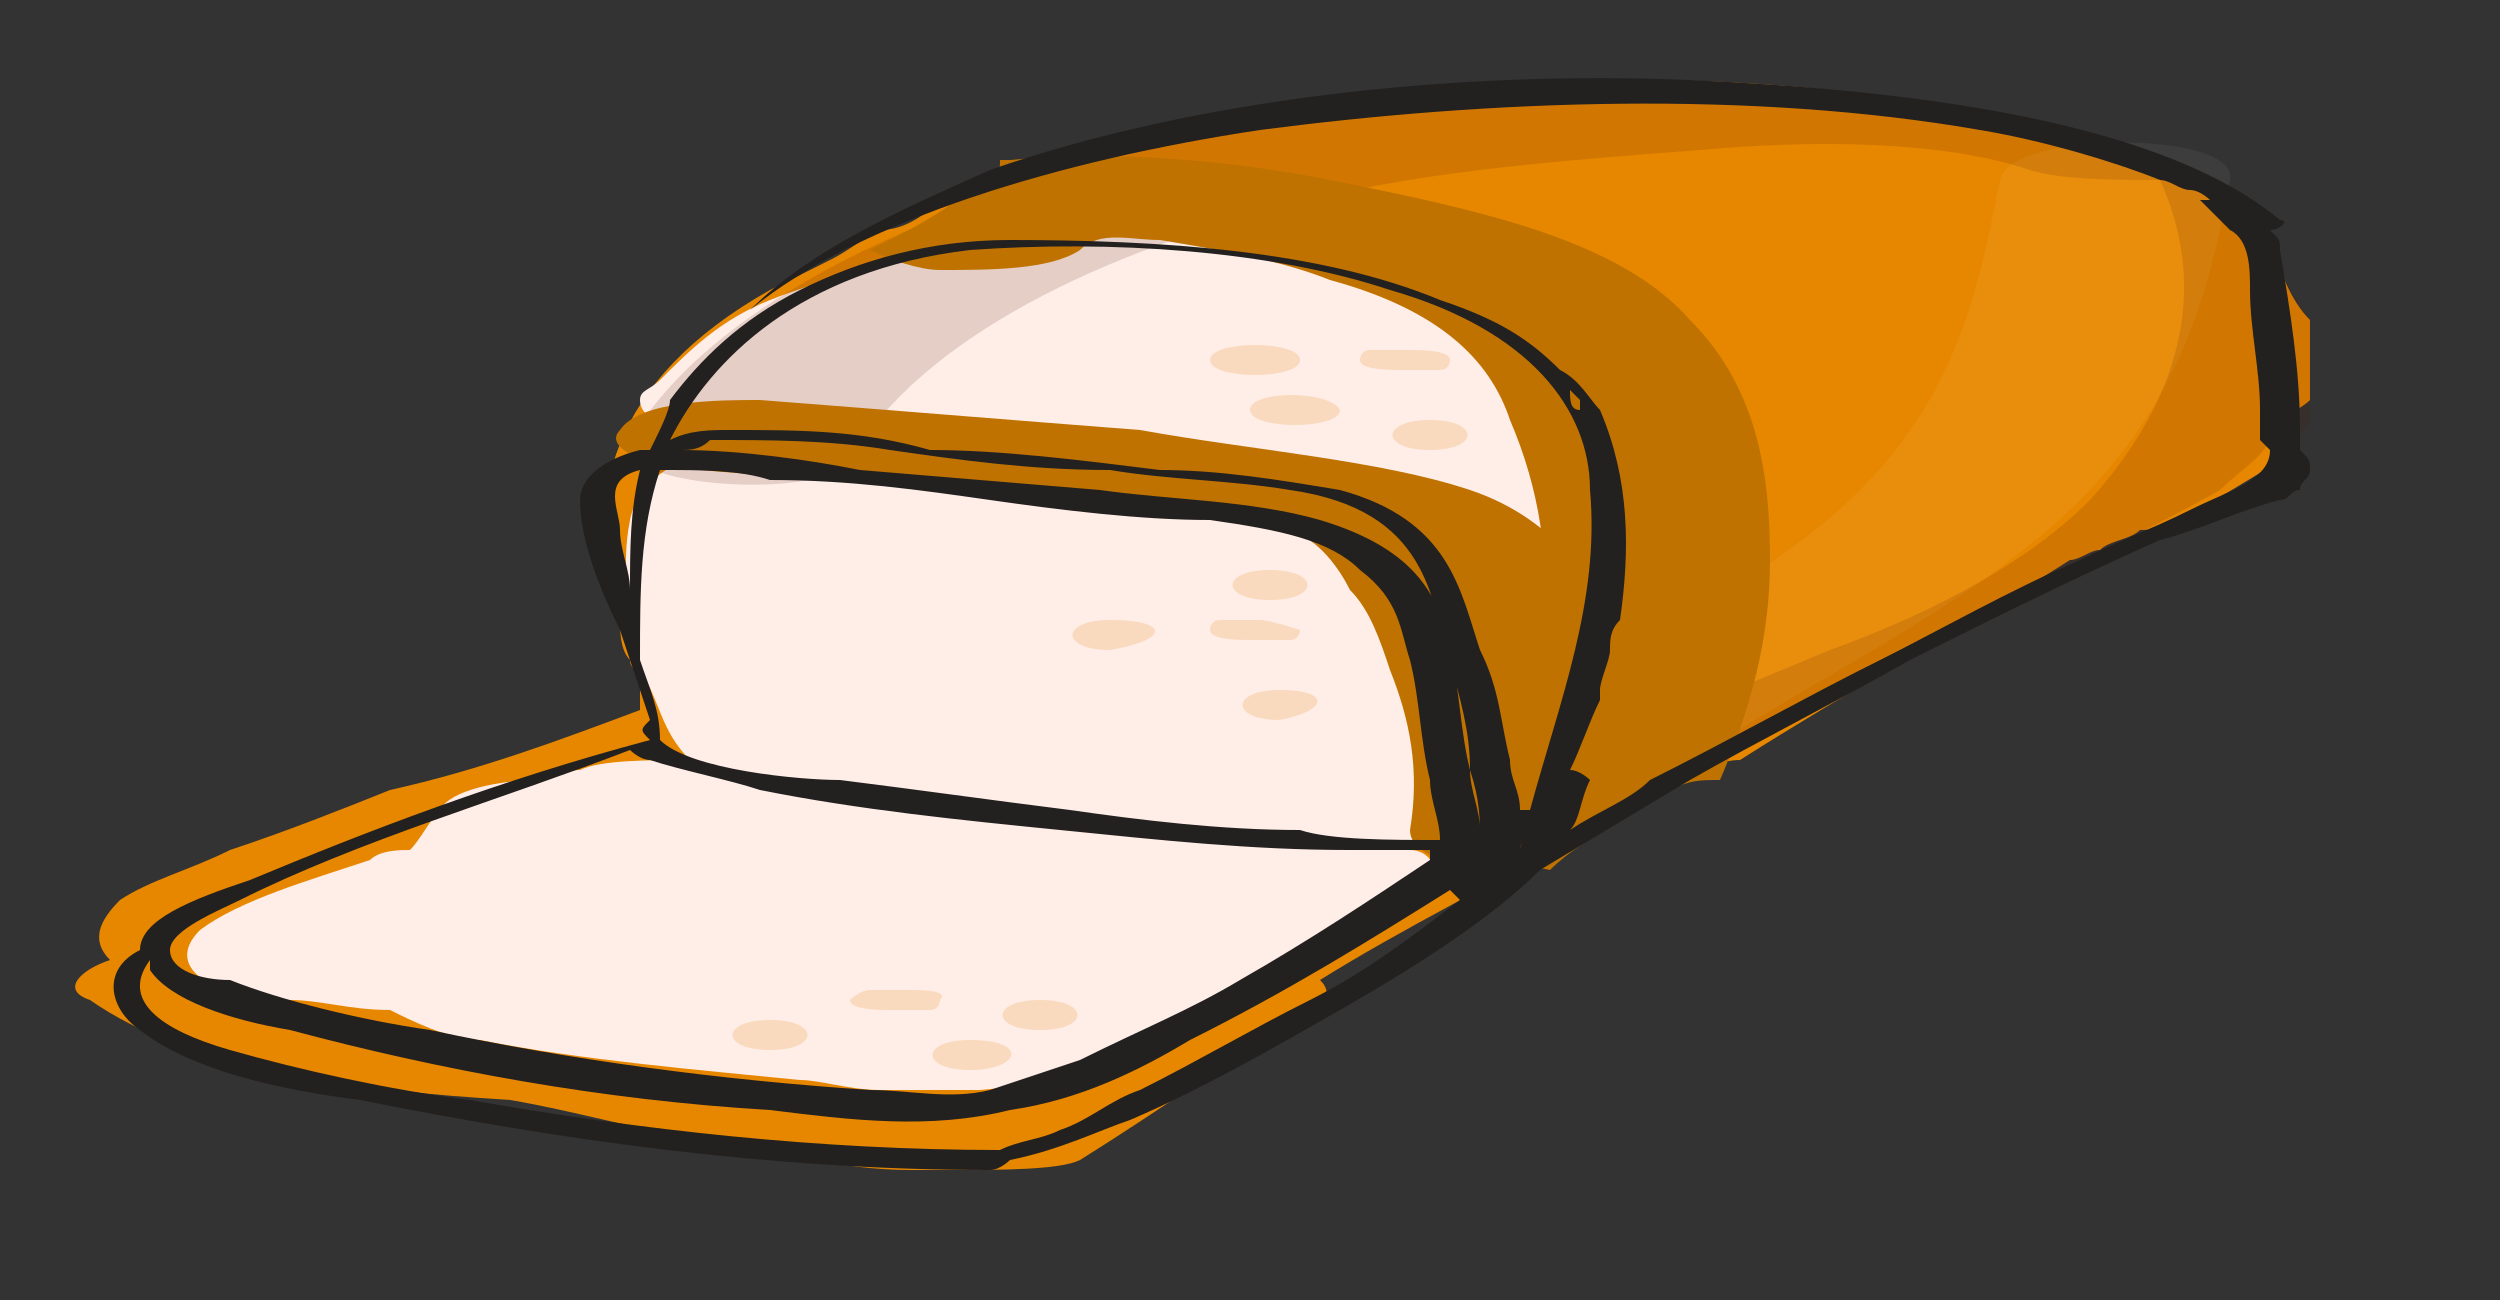 <?xml version="1.0" encoding="utf-8"?>
<!-- Generator: Adobe Illustrator 22.0.0, SVG Export Plug-In . SVG Version: 6.00 Build 0)  -->
<svg version="1.1" id="Layer_1" xmlns="http://www.w3.org/2000/svg" xmlns:xlink="http://www.w3.org/1999/xlink" x="0px" y="0px"
	 viewBox="0 0 25 13" style="enable-background:new 0 0 25 13;" xml:space="preserve">
<rect x="0" y="0" width="25" height="13" fill="#333333" stroke="none"/>
<style type="text/css">
	.st0{fill:#E78700;}
	.st1{fill:#FFEDE7;}
	.st2{opacity:0.15;fill:#531C07;}
	.st3{opacity:5.000000e-02;fill:#FFFFFF;}
	.st4{fill:#BF7200;}
	.st5{fill:#FADABE;}
	.st6{fill:#232020;}
</style>
<g>
	<path class="st0" d="M21.7,5.3C21.8,5.3,21.8,5.3,21.7,5.3c0.2-0.1,0.4-0.2,0.6-0.2c0,0,0.1-0.1,0.1-0.1
		C22.2,5.1,21.9,5.2,21.7,5.3z"/>
	<path class="st0" d="M23.1,4c0-0.2,0-0.5,0-0.7c0,0,0,0,0-0.1c-0.2-0.2-0.3-0.5-0.4-0.8c-0.1-0.1-0.1-0.1-0.2-0.2
		c-0.3-0.2-0.7-0.4-1.1-0.6c-0.6-0.1-1.2-0.3-1.8-0.5c-0.4-0.1-0.9-0.1-1.3-0.2c-1.9-0.2-3.9-0.1-5.8,0.2c-1,0.2-2.3,0.4-3.1,0.9
		C9.2,2.2,9,2.3,8.8,2.3C8.6,2.4,8.5,2.5,8.3,2.6c0,0,0,0,0,0C8.1,2.7,7.9,2.8,7.7,2.9C6.1,3.8,5.8,5,6.2,6.2c0,0.1,0,0.3,0.1,0.4
		c0,0.1,0.1,0.1,0.1,0.2c0,0,0,0.1,0,0.1c0,0.1,0,0.1,0,0.2C5.6,7.4,4.8,7.7,3.9,7.9c-0.5,0.2-1,0.4-1.6,0.6C1.9,8.7,1.5,8.8,1.2,9
		C1,9.2,0.9,9.4,1.1,9.6C0.8,9.7,0.6,9.9,0.9,10c1,0.7,2.6,0.9,4.2,1c0.6,0.1,1.3,0.3,1.9,0.4c0.7,0.1,1.4,0.3,2.1,0.3
		c0.1,0,0.3,0,0.4,0c0,0,0,0,0,0c0.5,0,1.1,0,1.3-0.1c0.8-0.5,1.5-1,2.3-1.5c0.2-0.1,0.2-0.2,0.1-0.3c0.8-0.5,1.8-1,2.7-1.5
		c0.1-0.1,0.2-0.1,0.3-0.2c0,0,0.1,0,0.1,0c0,0,0,0,0,0c0.2-0.1,0.4-0.3,0.6-0.4c0.2,0,0.3-0.1,0.5-0.1c1.1-0.7,2.2-1.3,3.3-2
		c0.1,0,0.2-0.1,0.3-0.1c0.1-0.1,0.3-0.1,0.4-0.2c0.3,0,0.5-0.1,0.6-0.2c0.3-0.2,0.5-0.3,0.8-0.5c0.2-0.1,0.2-0.2,0.1-0.3
		c0,0,0,0,0,0c0,0,0-0.1,0-0.1C22.9,4.1,23,4.1,23.1,4z"/>
	<path class="st1" d="M16.4,5c-0.1-0.1-0.1-0.2-0.2-0.4c0-0.1,0-0.3-0.1-0.4c0-0.1-0.2-0.2-0.4-0.3c-0.6-0.7-1.5-1.2-2.9-1.5
		c-1-0.2-2.3-0.2-3.3,0c-0.1,0-0.2,0.1-0.3,0.1C8.7,2.7,8.2,2.8,7.7,3C7.2,3.2,6.9,3.5,6.6,3.8C6.5,3.9,6.4,3.9,6.4,4
		c0,0.2,0.3,0.3,0.6,0.3c0.4,0.1,0.9,0.1,1.2,0c0.2,0.1,0.5,0.1,0.7,0.1c1.5,0.1,2.9,0.2,4.3,0.5c0.2,0,0.5,0,0.8,0
		c0,0.2,0.1,0.5,0.1,0.7c0,0,0-0.1-0.1-0.1c-0.2-0.4-0.9-0.6-1.6-0.7c-0.6-0.1-1.3-0.1-1.9-0.1c-0.3-0.1-0.7-0.2-1-0.2
		c-0.5-0.1-1-0.1-1.5-0.1c-1,0-1.6,0.3-1.7,0.8c-0.1,0.5,0,1,0.1,1.5C6.6,7,6.6,7.3,6.9,7.6c-0.4,0-0.9,0-1.1,0.1
		C5.6,7.7,5.5,7.8,5.4,7.8c-0.4,0-0.9,0.1-1,0.3C4.3,8.2,4.2,8.4,4.1,8.5c-0.1,0-0.3,0-0.4,0.1C3.1,8.8,2.4,9,2,9.3
		C1.6,9.7,2.2,10,2.9,10c0.3,0,0.6,0.1,1,0.1c0.2,0.1,0.6,0.3,0.9,0.3c1,0.2,2.2,0.3,3.2,0.4c0.2,0,0.5,0.1,0.8,0.1
		c0.3,0,0.5,0,0.7,0c0.1,0,0.2,0,0.3,0c1.2-0.1,2-0.5,2.7-1c0.1,0,0.2,0,0.3-0.1c0.5-0.1,0.7-0.3,0.7-0.5c0.4-0.1,0.7-0.3,0.8-0.5
		c0.1-0.1,0-0.3-0.2-0.3c0,0,0.1-0.1,0.1-0.1c0,0,0,0,0,0c0.2-0.1,0.3-0.1,0.3-0.3c0,0,0-0.1,0-0.1c0.7,0.1,1.8,0,1.8-0.3
		c0-0.8,0-1.6-0.1-2.4C16.4,5.2,16.4,5.1,16.4,5z"/>
	<path class="st2" d="M23.1,4.2c0-0.3,0-0.6,0-0.9c0,0,0,0,0-0.1c-0.2-0.3-0.4-0.6-0.5-1c-0.3-0.2-0.6-0.3-0.8-0.5
		c-0.1,0-0.1,0-0.2,0c-1.1-0.2-2-0.6-3.1-0.7c-0.7-0.1-1.5-0.1-2.2-0.2c-1.4,0.1-2.7,0.2-4,0.5c-2.7,0.6-5.1,1.6-6,3.1
		C6.1,4.9,8.3,5,8.5,4.6C9.2,3.4,11,2.5,13.1,2c1.2-0.3,2.6-0.4,3.9-0.5c1.1-0.1,2.4-0.1,3.3,0.2c0.3,0.1,0.9,0.1,1.3,0.1
		C22.1,2.9,21.8,4,20.9,5c-0.6,0.6-1.5,1.1-2.6,1.5c-1.2,0.5-2.4,1-3.7,1.4c-0.4,0.1-0.4,0.4,0,0.5c0.2,0.1,0.6,0.1,0.9,0.1
		c0.2-0.2,0.4-0.3,0.6-0.5c0,0,0.1-0.1,0.2-0.1c0.1-0.1,0.3-0.1,0.4-0.2c0.1,0,0.2-0.1,0.3-0.1c0,0,0,0,0,0c0.2-0.1,0.5-0.2,0.7-0.3
		c0.6-0.5,1.3-0.8,2.1-1.2c0.1,0,0.2-0.1,0.3-0.1c0.7-0.4,1.4-0.7,2.1-1.1c0.2-0.2,0.4-0.3,0.5-0.5C22.9,4.5,23,4.4,23.1,4.2
		C23.1,4.2,23.1,4.2,23.1,4.2z"/>
	<path class="st3" d="M20,1.8c-0.2,1-0.4,2.1-1.4,3.1c-0.9,0.9-2.4,1.6-3.6,2.3c-0.7,0.5,1.4,0.7,1.9,0.4C18.3,6.7,19.8,6,20.8,5
		c1-1,1.3-2.1,1.5-3.2C22.4,1.3,20.1,1.3,20,1.8z"/>
	<path class="st4" d="M15.5,8.7c0.2-0.2,0.4-0.3,0.7-0.5c0,0,0.1-0.1,0.2-0.1C16.4,8,16.6,8,16.7,7.9c0.2-0.1,0.3-0.1,0.5-0.1
		c0.3-0.7,0.5-1.4,0.5-2.2c0-0.8-0.1-1.7-0.8-2.4c-0.7-0.8-2.1-1.1-3.6-1.4c-1-0.2-2.2-0.3-3.2-0.2c0,0,0,0-0.1,0
		c0,0.1,0,0.2-0.2,0.2C9.5,2.1,9.1,2.3,8.7,2.5c0.2,0.1,0.5,0.2,0.7,0.2c0.5,0,1.1,0,1.4-0.2c0.2-0.2,0.5-0.1,0.8-0.1
		c0.6,0.1,1.2,0.2,1.7,0.4c1.1,0.3,1.6,0.8,1.8,1.4c0.6,1.4,0.4,2.8-0.4,4.1C14.6,8.5,15,8.6,15.5,8.7C15.5,8.7,15.5,8.7,15.5,8.7z"
		/>
	<path class="st4" d="M15.5,8.4c0.2-0.2,0.4-0.3,0.7-0.5c0.1,0,0.2-0.1,0.3-0.1c0-0.5-0.1-0.9-0.3-1.4c-0.2-0.5-0.6-1.2-1.5-1.5
		c-0.9-0.3-2.2-0.4-3.3-0.6C10.1,4.2,8.9,4.1,7.6,4C7.2,4,6.4,4,6.2,4.3C6,4.5,6.6,4.7,7,4.7c1.1,0.1,2.1,0.1,3.1,0.2
		c0.5,0.1,1,0.1,1.5,0.2c0.4,0.1,0.9,0.1,1.3,0.2c0.3,0.1,0.5,0.4,0.6,0.6c0.2,0.2,0.3,0.5,0.4,0.8c0.2,0.5,0.3,1,0.2,1.6
		c0,0.3,0.6,0.4,1.2,0.4C15.4,8.5,15.4,8.5,15.5,8.4z"/>
	<path class="st5" d="M12.7,5.7c-0.5,0-0.5,0.3,0,0.3C13.2,6,13.2,5.7,12.7,5.7z"/>
	<path class="st5" d="M12.6,6.2h-0.1c-0.1,0-0.2,0-0.3,0c-0.1,0-0.1,0.1-0.1,0.1c0,0.1,0.3,0.1,0.4,0.1h0.1c0.1,0,0.2,0,0.3,0
		c0.1,0,0.1-0.1,0.1-0.1C13,6.3,12.7,6.2,12.6,6.2z"/>
	<path class="st5" d="M11.1,6.2c-0.5,0-0.5,0.3,0,0.3C11.7,6.4,11.7,6.2,11.1,6.2z"/>
	<path class="st5" d="M12.8,6.9c-0.5,0-0.5,0.3,0,0.3C13.3,7.1,13.3,6.9,12.8,6.9z"/>
	<path class="st5" d="M9.7,10.4c-0.5,0-0.5,0.3,0,0.3C10.2,10.7,10.3,10.4,9.7,10.4z"/>
	<path class="st5" d="M7.7,10.2c-0.5,0-0.5,0.3,0,0.3C8.2,10.5,8.2,10.2,7.7,10.2z"/>
	<path class="st5" d="M9.1,9.9H9c-0.1,0-0.2,0-0.3,0C8.6,9.9,8.5,10,8.5,10c0,0.1,0.3,0.1,0.4,0.1h0.1c0.1,0,0.2,0,0.3,0
		c0.1,0,0.1-0.1,0.1-0.1C9.5,9.9,9.2,9.9,9.1,9.9z"/>
	<path class="st5" d="M10.4,10c-0.5,0-0.5,0.3,0,0.3C10.9,10.3,10.9,10,10.4,10z"/>
	<path class="st5" d="M14.1,3.5H14c-0.1,0-0.2,0-0.3,0c-0.1,0-0.1,0.1-0.1,0.1c0,0.1,0.3,0.1,0.4,0.1h0.1c0.1,0,0.2,0,0.3,0
		c0.1,0,0.1-0.1,0.1-0.1C14.5,3.5,14.2,3.5,14.1,3.5z"/>
	<path class="st5" d="M12.5,4.1L12.5,4.1c0,0.2,0.9,0.2,0.9,0v0C13.3,3.9,12.5,3.9,12.5,4.1z"/>
	<path class="st5" d="M14.3,4.2c-0.5,0-0.5,0.3,0,0.3C14.8,4.5,14.8,4.2,14.3,4.2z"/>
	<path class="st5" d="M12.1,3.6L12.1,3.6c0,0.2,0.9,0.2,0.9,0v0C13,3.4,12.1,3.4,12.1,3.6z"/>
	<path class="st6" d="M23.1,4.7c0-0.1,0-0.1-0.1-0.2c0-0.1,0-0.1,0-0.2c0-0.6-0.1-1.2-0.2-1.8c0-0.1,0-0.1-0.1-0.2
		c0.1,0,0.2-0.1,0.1-0.1c-1.2-1-3.7-1.3-5.9-1.4c-2.4-0.1-5,0.2-7,0.9C9,2.1,8.1,2.5,7.5,3.1c0,0,0,0,0,0c1.1-0.9,3.1-1.5,5.1-1.8
		c2.3-0.3,4.9-0.4,7.2,0c0.6,0.1,1.3,0.3,1.8,0.5c0.1,0,0.2,0.1,0.3,0.1c0,0,0,0,0,0c0.1,0,0.2,0.1,0.2,0.1c0,0-0.1,0-0.1,0
		c0.1,0.1,0.1,0.1,0.2,0.2c0,0,0,0,0,0c0,0,0,0,0,0c0,0,0,0,0.1,0.1c0,0,0,0,0,0c0.2,0.1,0.2,0.4,0.2,0.6c0,0.4,0.1,0.8,0.1,1.2
		c0,0,0,0,0,0c0,0,0,0.1,0,0.1c0,0.1,0,0.1,0,0.2c0,0,0.1,0.1,0.1,0.1c0,0.3-0.4,0.4-0.8,0.6c-0.4,0.2-0.7,0.3-1.1,0.5
		c-0.7,0.3-1.4,0.7-2,1C18,7,17.3,7.4,16.5,7.8C16.3,8,16,8.1,15.7,8.3c0.1-0.1,0.1-0.3,0.2-0.5c0,0-0.1-0.1-0.2-0.1
		C15.8,7.5,15.9,7.2,16,7c0,0,0,0,0,0c0,0,0,0,0,0c0,0,0,0,0,0c0,0,0,0,0-0.1c0-0.1,0.1-0.3,0.1-0.4c0-0.1,0-0.2,0.1-0.3
		c0.1-0.7,0.1-1.4-0.2-2.1c0,0,0,0,0,0c-0.1-0.1-0.2-0.3-0.4-0.4c0,0,0,0,0,0c-0.3-0.3-0.6-0.5-1.2-0.7c-1.2-0.5-2.8-0.6-4.3-0.6
		c-0.8,0-1.5,0.2-2.1,0.5c-0.6,0.3-1,0.7-1.3,1.1C6.7,4.1,6.6,4.3,6.5,4.5c0,0-0.1,0-0.1,0C6,4.6,5.8,4.8,5.8,5
		c0,0.4,0.2,0.9,0.4,1.3c0.1,0.3,0.2,0.6,0.3,0.9c0,0,0,0,0,0c-0.1,0.1-0.1,0.1,0,0.2c-1.5,0.4-2.8,0.9-4,1.4C1.9,9,1.4,9.2,1.4,9.5
		c-0.4,0.2-0.3,0.6,0,0.8c0.5,0.4,1.4,0.6,2.2,0.7c2,0.4,4.1,0.7,6.3,0.7c0.1,0,0.2-0.1,0.2-0.1c0.5-0.1,0.9-0.3,1.2-0.4
		c0.7-0.3,1.4-0.7,2.1-1.1c0.7-0.4,1.5-0.9,2-1.4c0.5-0.3,1-0.6,1.5-0.9c0.7-0.4,1.5-0.8,2.2-1.2c0.8-0.4,1.6-0.8,2.5-1.2
		C22,5.3,22.4,5.1,22.8,5c0.1,0,0.1-0.1,0.2-0.1C23,4.8,23.1,4.8,23.1,4.7z M15.7,3.9c0,0,0.1,0.1,0.1,0.1c0,0,0,0,0,0.1
		C15.7,4.1,15.7,4,15.7,3.9z M6.2,5.3c0-0.2-0.2-0.5,0.2-0.6c0,0,0,0,0,0C6.3,5.1,6.3,5.5,6.3,5.9C6.3,5.7,6.2,5.5,6.2,5.3z
		 M6.6,4.7c0.4,0,0.8,0,1.1,0.1C8.5,4.8,9.2,4.9,9.9,5c0.7,0.1,1.5,0.2,2.2,0.2c0.7,0.1,1.2,0.2,1.5,0.5C14,6,14,6.3,14.1,6.6
		c0.1,0.4,0.1,0.8,0.2,1.2c0,0.2,0.1,0.4,0.1,0.6c-0.5,0-1.1,0-1.4-0.1c-0.8,0-1.6-0.1-2.3-0.2C9.9,8,9.2,7.9,8.4,7.8
		C8,7.8,6.9,7.7,6.6,7.4c0,0,0,0,0,0c0,0,0.1,0,0.1,0c0,0,0,0,0,0c0,0-0.1,0-0.1,0c0-0.3-0.1-0.5-0.2-0.8C6.4,5.9,6.4,5.3,6.6,4.7z
		 M2.4,9c1.2-0.6,2.6-1,3.9-1.5c0,0,0.1,0.1,0.2,0.1c0,0,0,0,0,0c0,0,0,0,0,0c0,0,0,0,0,0c0.3,0.1,0.8,0.2,1.1,0.3
		c1,0.2,2,0.3,3,0.4c1,0.1,1.9,0.2,2.9,0.2c0.3,0,0.6,0,0.8,0c0,0,0,0.1,0,0.1c-0.6,0.4-1.2,0.8-1.9,1.2c-0.5,0.3-1,0.5-1.6,0.8
		c-0.3,0.1-0.6,0.2-0.9,0.3c-0.4,0.1-0.8,0-1.2,0c-1.5-0.1-3-0.3-4.4-0.6c-0.7-0.1-1.5-0.3-2-0.5C2,9.8,1.7,9.7,1.7,9.5
		C1.7,9.3,2.2,9.1,2.4,9z M13.1,10c-0.6,0.3-1.1,0.6-1.7,0.9c-0.3,0.1-0.5,0.3-0.8,0.4c-0.2,0.1-0.4,0.1-0.6,0.2c0,0,0,0,0,0
		c-1.8,0-3.6-0.2-5.3-0.5c-0.8-0.1-1.7-0.3-2.4-0.5C1.6,10.3,1.2,10,1.5,9.6c0,0,0,0,0,0.1c0.2,0.3,0.8,0.5,1.4,0.6
		C4.4,10.7,6,11,7.7,11.1c0.8,0.1,1.6,0.2,2.4,0c0.7-0.1,1.3-0.4,1.8-0.7c1-0.5,1.8-1,2.6-1.5c0,0,0.1,0.1,0.1,0.1
		C14.2,9.3,13.7,9.7,13.1,10z M14.8,8.4c0,0,0-0.1,0-0.1c0-0.2-0.1-0.4-0.1-0.6c-0.1-0.4-0.1-0.8-0.2-1.2c-0.1-0.5-0.3-1-1.3-1.3
		C12.5,5,11.7,5,11,4.9L8.6,4.7C8.1,4.6,7.4,4.5,6.8,4.5c0.1,0,0.2,0,0.3-0.1c0.6,0,1.2,0,1.8,0.1c0.7,0.1,1.4,0.2,2.2,0.2
		c0.6,0.1,1.2,0.1,1.8,0.2c1.4,0.2,1.4,1.1,1.6,1.7c0.1,0.4,0.2,0.7,0.2,1.1C14.8,8,14.8,8.2,14.8,8.4L14.8,8.4z M15.2,8.5
		C15.2,8.5,15.2,8.5,15.2,8.5c0-0.1,0.1-0.1,0.1-0.1C15.2,8.4,15.2,8.5,15.2,8.5z M15.3,8.1c-0.1,0-0.1,0-0.1,0c0,0,0,0,0,0
		c0-0.2-0.1-0.3-0.1-0.5c-0.1-0.4-0.1-0.7-0.3-1.1c-0.2-0.6-0.3-1.3-1.4-1.6c-0.6-0.1-1.2-0.2-1.8-0.2c-0.8-0.1-1.6-0.2-2.3-0.2
		C8.6,4.3,8,4.3,7.3,4.3c-0.2,0-0.4,0-0.6,0.1c0.4-0.8,1.3-1.7,3-1.9c1.4-0.1,3,0,4.2,0.4c1.4,0.4,2,1.2,2,2C16,6,15.6,7,15.3,8.1
		C15.3,8,15.3,8.1,15.3,8.1z"/>
</g>
</svg>
